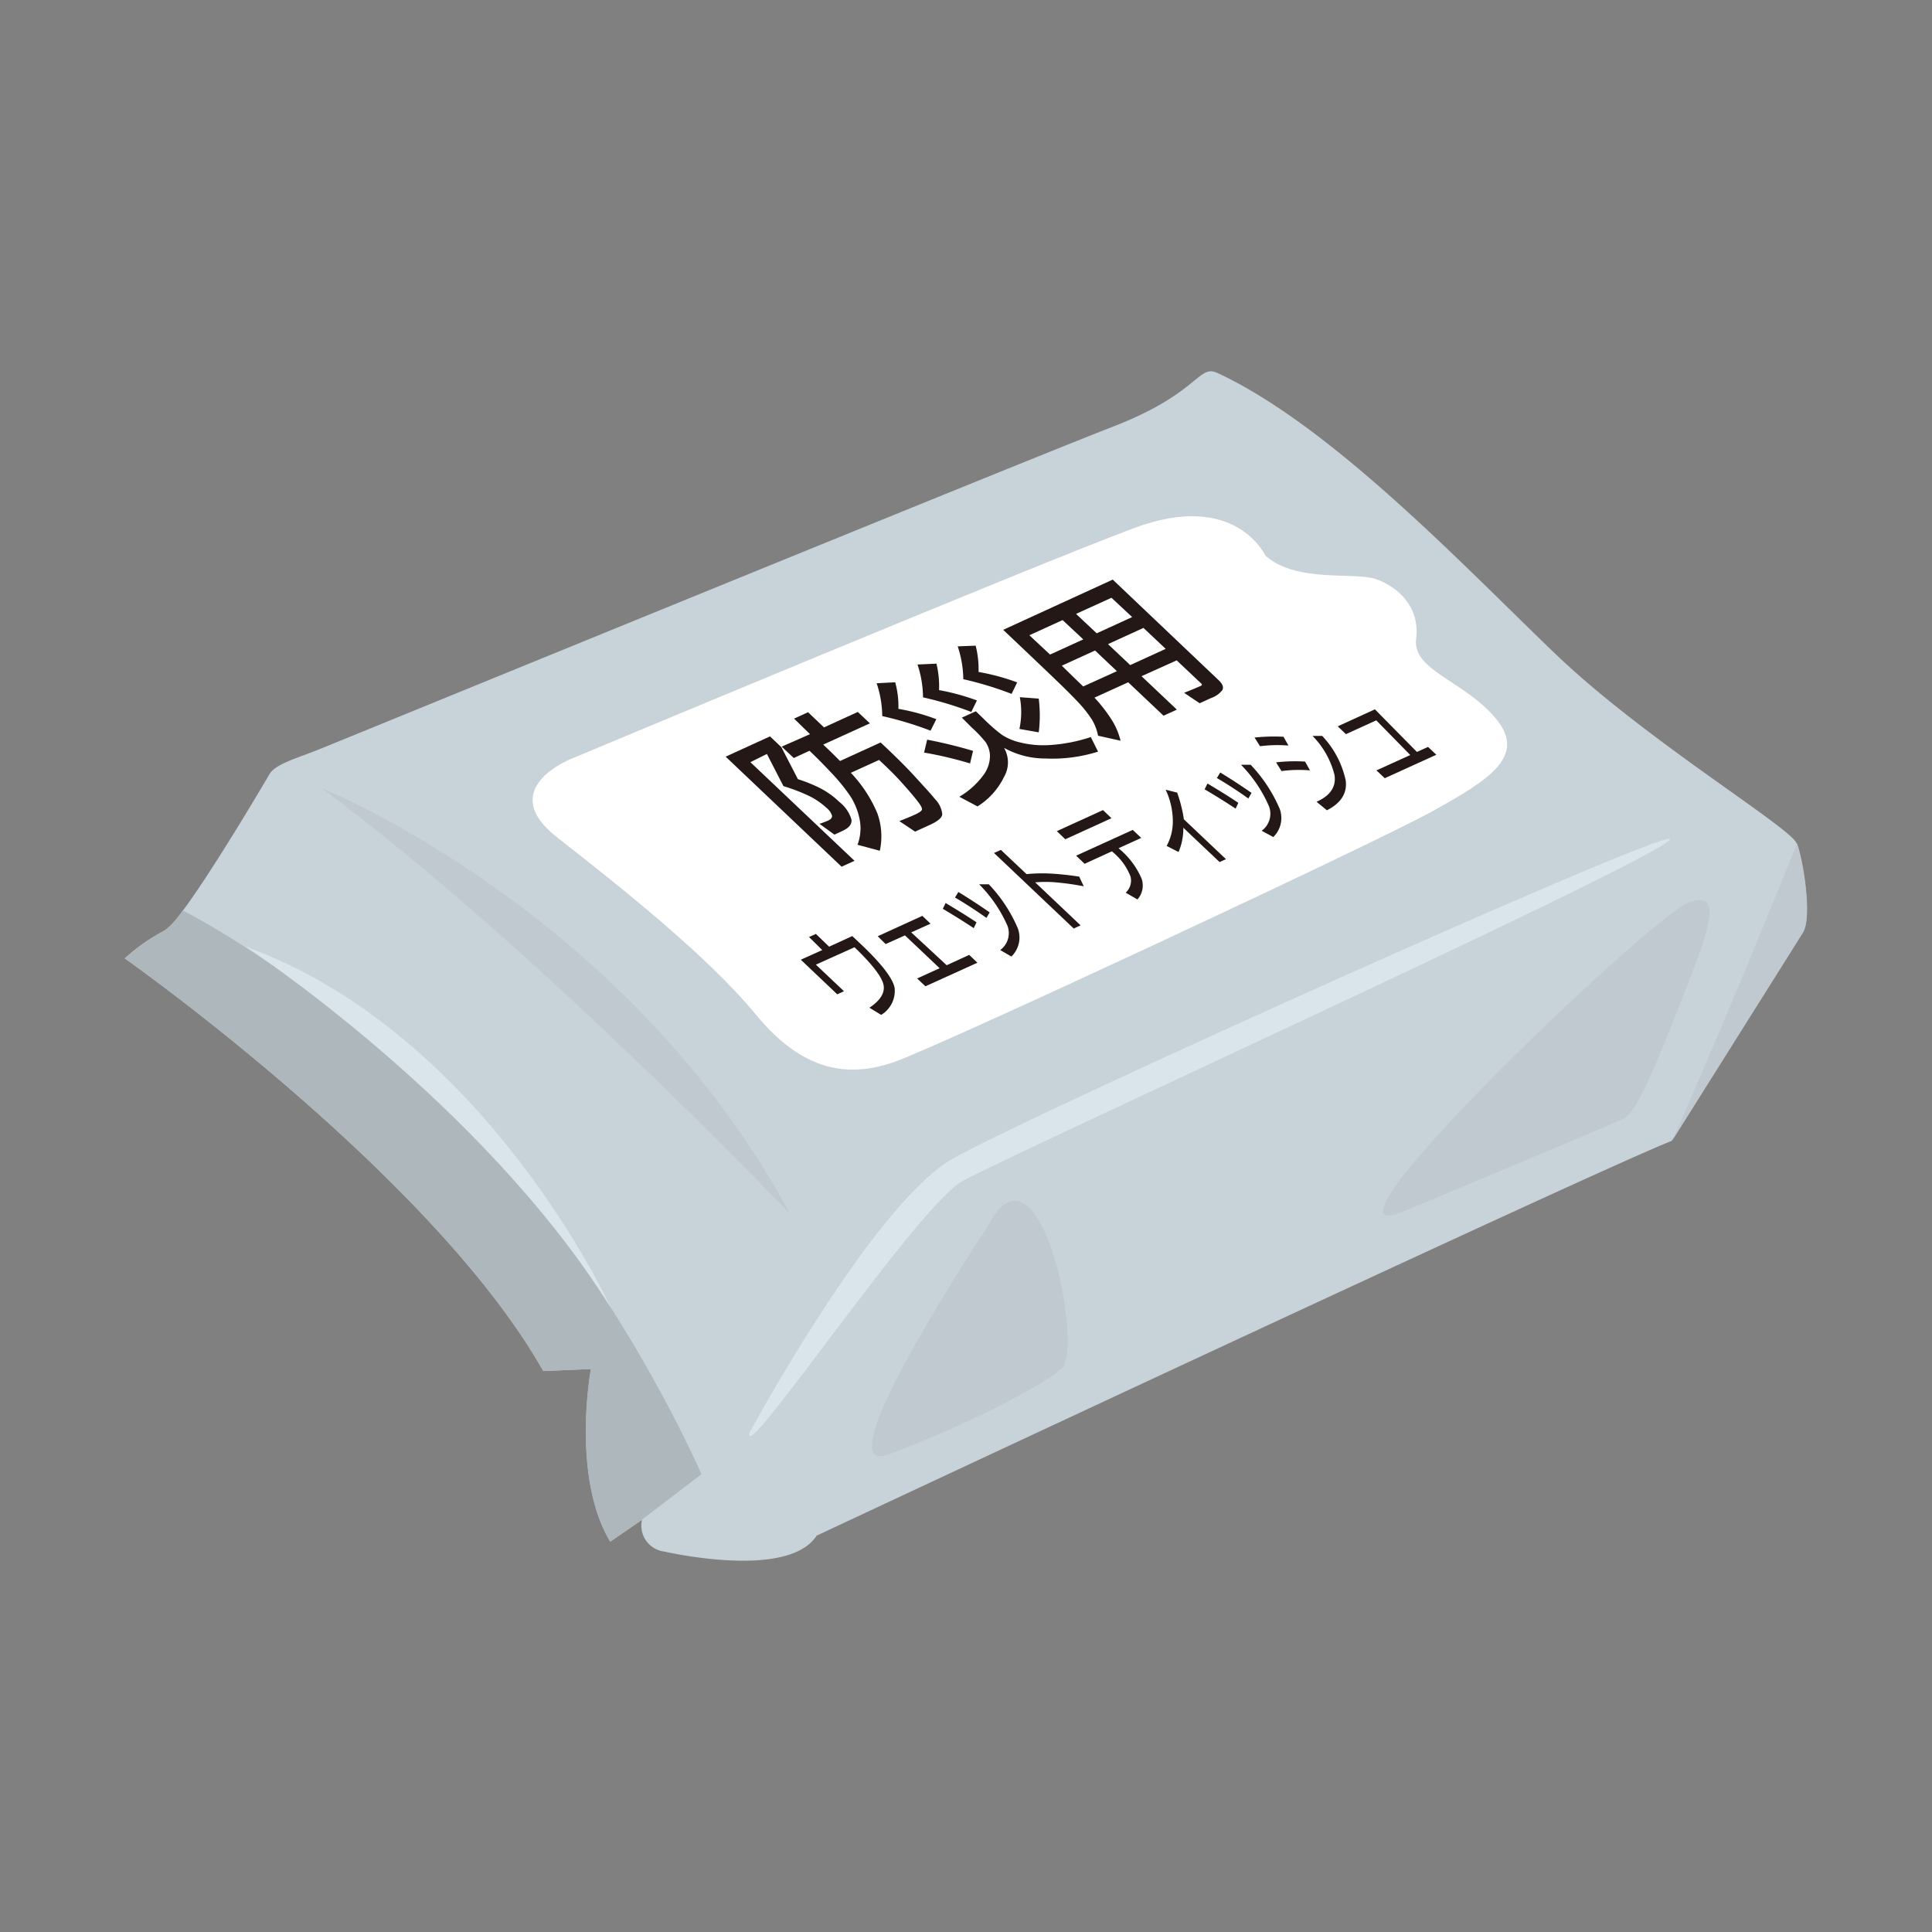 <svg id="レイヤー_1" data-name="レイヤー 1" xmlns="http://www.w3.org/2000/svg" viewBox="0 0 200 200"><rect x="0" y="0" width="200" height="200" fill="#808080" stroke="none"/><defs><style>.cls-1{fill:#c8d2d9;}.cls-2{fill:#adb7bc;}.cls-3{fill:#d9e4eb;}.cls-4{fill:#fff;}.cls-5{fill:#bfc9cf;}.cls-6{fill:#231815;}</style></defs><title>アートボード 16</title><path class="cls-1" d="M27.91,80.12s-9,15.4-10.89,16.22a20,20,0,0,0-4.1,2.87s31.83,22.39,43.33,42.72l4.93-.21s-2.06,11.09,2,17.87l3.28-2.26a2.7,2.7,0,0,0,2.26,3.28c2.88.62,13.15,2.47,15.82-1.64,0,0,81.11-38,88.5-40.86,0,0,12.53-19.92,13.56-21.57s0-7.59-.62-9.24-15.61-10.67-24.85-19.5S138,44.18,126.07,38.63c-2.06-1-1.85,2.06-10.89,5.55S34.89,76.83,32.84,77.65,28.52,79.09,27.91,80.12Z"/><path class="cls-2" d="M44.54,112.77C32.26,101.92,23.27,96.53,18.93,94.25A8.11,8.11,0,0,1,17,96.34a20,20,0,0,0-4.1,2.87s31.83,22.39,43.33,42.72l4.93-.21s-2.06,11.09,2,17.87l3.28-2.26,6.17-4.72S62.2,128.37,44.54,112.77Z"/><path class="cls-3" d="M77.6,148.29s12.74-23.61,21-28.33S177.2,83.61,172.68,87.1s-70.9,33.68-73.31,35.32C94.24,125.91,76.78,152,77.6,148.29Z"/><path class="cls-4" d="M131,57.53s-3.08-6.78-13.56-2.88S59.33,78.47,59.33,78.47s-8.22,3.08-1.65,8.22S73.29,99,78.22,105s9.65,6.58,14.37,4.93S142.29,87.3,148.25,84s9.85-5.75,6.57-9.65-8.63-4.93-8.22-8.22-1.85-5.34-4.1-6.16S134.28,60.4,131,57.53Z"/><path class="cls-5" d="M186.65,96.54c1-1.64,0-7.59-.62-9.24,0,0-6.78,17-12.94,30.81C173.09,118.11,185.62,98.19,186.65,96.54Z"/><path class="cls-5" d="M33.25,81.56s31.69,12.78,48.5,44.06C81.75,125.62,55.19,97.77,33.25,81.56Z"/><path class="cls-3" d="M25.44,98s24.44,16,37.79,37.38C63.23,135.36,50.29,107,25.44,98Z"/><path class="cls-5" d="M145.58,125.29s21.15-8.83,22.38-9.44,2.46-3.08,5.54-10.89,5.34-13.14,1.24-11.5S133.46,130.63,145.58,125.29Z"/><path class="cls-5" d="M102.25,126.94S84.79,153.22,92,150.55s15.4-6.77,17.86-8.83S107.59,116.67,102.25,126.94Z"/><path class="cls-6" d="M77.68,78.9,88.46,89.11l-1.34.61-12-11.39,4.59-2.1,1.18,1.12,1.71,3.31a16,16,0,0,1,2.18.87A8.27,8.27,0,0,1,86.87,83a3.64,3.64,0,0,1,1.27,1.83c.07.49-.25.89-1,1.22l-.76.35-1.55-1.12a7.61,7.61,0,0,0,.9-.34c.3-.14.43-.31.4-.51a1.69,1.69,0,0,0-.56-.79,7.45,7.45,0,0,0-2-1.33,18.85,18.85,0,0,0-2.47-.93l-1.71-3.33ZM83.85,76,82.2,74.39l1.45-.66L85.3,75.3l3.5-1.6,1.25,1.18-4.83,2.2c.77.73,1.34,1.29,1.74,1.7l4.2-1.92q2.15,2,3.49,3.46c.9,1,1.62,1.75,2.15,2.41a2.58,2.58,0,0,1,.74,1.54c0,.37-.46.75-1.3,1.13l-1.51.69L93.1,85q1.05-.41,1.59-.66.7-.31.75-.54t-.51-.93c-.36-.47-.89-1.08-1.56-1.83S91.91,79.51,91,78.67L88.08,80a13.91,13.91,0,0,1,2.75,4.21,7.09,7.09,0,0,1,.25,3.86l-2.31-.62A4.83,4.83,0,0,0,89,84.88,6.9,6.9,0,0,0,88,82.38,18.94,18.94,0,0,0,86,79.94c-.74-.79-1.47-1.53-2.2-2.22l-1.63.75-1.25-1.18Z"/><path class="cls-6" d="M102.05,74.63a16.29,16.29,0,0,0,1.66,1.43,5.77,5.77,0,0,0,1.74.76,10.12,10.12,0,0,0,3,.32,16.8,16.8,0,0,0,4.47-.84l.75,1.51a15.82,15.82,0,0,1-5.47.71,8.78,8.78,0,0,1-4.26-1.1,3,3,0,0,1,0,3,7.4,7.4,0,0,1-2.75,3.06l-1.88-1a8.33,8.33,0,0,0,2.6-2.39,3.34,3.34,0,0,0,.57-1.94,2.7,2.7,0,0,0-.46-1.34,13.4,13.4,0,0,0-1.45-1.52l-1-1,1.45-.66Zm-9.38-4A9.18,9.18,0,0,1,93,73.38a21.2,21.2,0,0,1,3.93,1.07l-.6,1.19a35.32,35.32,0,0,0-5-1.51,10.94,10.94,0,0,0-.58-3.4Zm3,7.24.31-1.3c1.56.3,3.14.68,4.75,1.16l-.31,1.3A39.8,39.8,0,0,0,95.62,77.9Zm1.27-9.17a9.81,9.81,0,0,1,.27,2.74,23,23,0,0,1,3.92,1.07l-.58,1.19a35.88,35.88,0,0,0-5-1.51,11,11,0,0,0-.57-3.4ZM101,66.84a9.9,9.9,0,0,1,.3,2.72,23.08,23.08,0,0,1,4,1.08l-.58,1.19a35.79,35.79,0,0,0-5-1.52,11,11,0,0,0-.58-3.4Zm4.53,5.33,2,.15a14.12,14.12,0,0,1,0,3.49l-2-.35A8.31,8.31,0,0,0,105.57,72.17Z"/><path class="cls-6" d="M126.16,70.42q.59.56.39,1a2.54,2.54,0,0,1-1.2.85l-1.16.53-1.61-1.08c.75-.3,1.33-.54,1.73-.72.14-.07.15-.16,0-.28l-2.5-2.36L118.17,70l3.66,3.46-1.38.63-3.66-3.46-3.49,1.59A15.6,15.6,0,0,1,115,74.39a7.23,7.23,0,0,1,1,2.29l-2.33-.52a5.07,5.07,0,0,0-.66-1.71,12.53,12.53,0,0,0-1.27-1.62c-.52-.56-1.21-1.26-2.07-2.09s-2.8-2.68-5.82-5.54L115.19,60Zm-14,.63,3.46-1.57-2.26-2.14-3.44,1.57C110.69,69.67,111.43,70.39,112.12,71.05Zm-3.46-3.29,3.44-1.57-2.14-2-3.44,1.57Zm4.83-2.2,3.67-1.68-2.14-2-3.67,1.67ZM117,68.85l3.67-1.68L118.37,65l-3.67,1.68Z"/><path class="cls-6" d="M83.75,97l.71-.32L85.83,98l2.4-1.1.94.89c2.11,2,3.25,3.49,3.44,4.47a2.9,2.9,0,0,1-1.39,2.8L90,104.32c1.14-.76,1.63-1.56,1.46-2.38s-1.17-2.12-3-3.88l-4,1.8,2.91,2.75-.7.32L82.9,99.35l2.22-1Z"/><path class="cls-6" d="M90.86,96.92l4.62-2.11.85.81-2,.9L98,99.92l2.33-1.07.85.81L95.8,102.1l-.86-.81,2.33-1.06-3.59-3.4-2,.9Z"/><path class="cls-6" d="M97.89,93.48c1,.6,2.1,1.26,3.2,2l-.29.6c-1.1-.73-2.17-1.39-3.2-2Zm3.47-1.94,1,0a15.24,15.24,0,0,1,3,4.55,2.74,2.74,0,0,1-.66,2.93l-1.16-.67a2.17,2.17,0,0,0,.75-2.52A14.2,14.2,0,0,0,101.36,91.54Zm-2.15.8c1.06.64,2.14,1.35,3.24,2.11l-.33.57c-1.1-.77-2.18-1.48-3.26-2.11Z"/><path class="cls-6" d="M102.9,88.3l.71-.32,2.66,2.51a16.33,16.33,0,0,1,2.45-.06,30.36,30.36,0,0,1,3,.32l.47,1a27.75,27.75,0,0,0-2.91-.41,12.37,12.37,0,0,0-2.12,0l4.7,4.45-.71.33Z"/><path class="cls-6" d="M111.4,88.58l5.86-2.67.88.83-2.35,1.07a8.2,8.2,0,0,1,2.4,3.18,2.17,2.17,0,0,1-.44,2.12l-1.22-.7a1.7,1.7,0,0,0,.5-1.68,6.17,6.17,0,0,0-1.93-2.6l-2.82,1.29Zm-2-2.54,4.78-2.18.88.84-4.78,2.18Z"/><path class="cls-6" d="M120.67,81.75l1.19.3c.19.55.33,1,.44,1.48a11.07,11.07,0,0,1,.25,1.28l4.36,4.13-.66.3-3.75-3.55a6.16,6.16,0,0,1-.11,1.23A5.78,5.78,0,0,1,122,88.2l-1.23-.63a5.25,5.25,0,0,0,.64-2.61A7.76,7.76,0,0,0,120.67,81.75Z"/><path class="cls-6" d="M125,81.11c1,.6,2.1,1.26,3.19,2l-.28.6q-1.65-1.09-3.21-2Zm3.47-1.94,1,0a15.45,15.45,0,0,1,3,4.55,2.74,2.74,0,0,1-.66,2.93L130.61,86a2.18,2.18,0,0,0,.76-2.52A14.2,14.2,0,0,0,128.47,79.17Zm-2.15.8c1.06.64,2.14,1.35,3.24,2.11l-.33.58c-1.1-.78-2.18-1.49-3.26-2.12Z"/><path class="cls-6" d="M132.1,78.92a16.81,16.81,0,0,1,3-.08l.51.91a13.83,13.83,0,0,0-2.95.07Zm3.77-2.74h1a9.6,9.6,0,0,1,2.44,4.63c.16,1.3-.49,2.33-1.95,3.07L136.29,83q2.13-.95,1.86-2.76A8.73,8.73,0,0,0,135.87,76.18Zm-6,.17a19.28,19.28,0,0,1,3-.08l.51.91a14,14,0,0,0-2.94.07Z"/><path class="cls-6" d="M138.48,75.19l3.85-1.76,4.35,4.41,1.15-.52.86.81-5.34,2.43-.86-.81,3.5-1.59-3.52-3.59L139.33,76Z"/></svg>